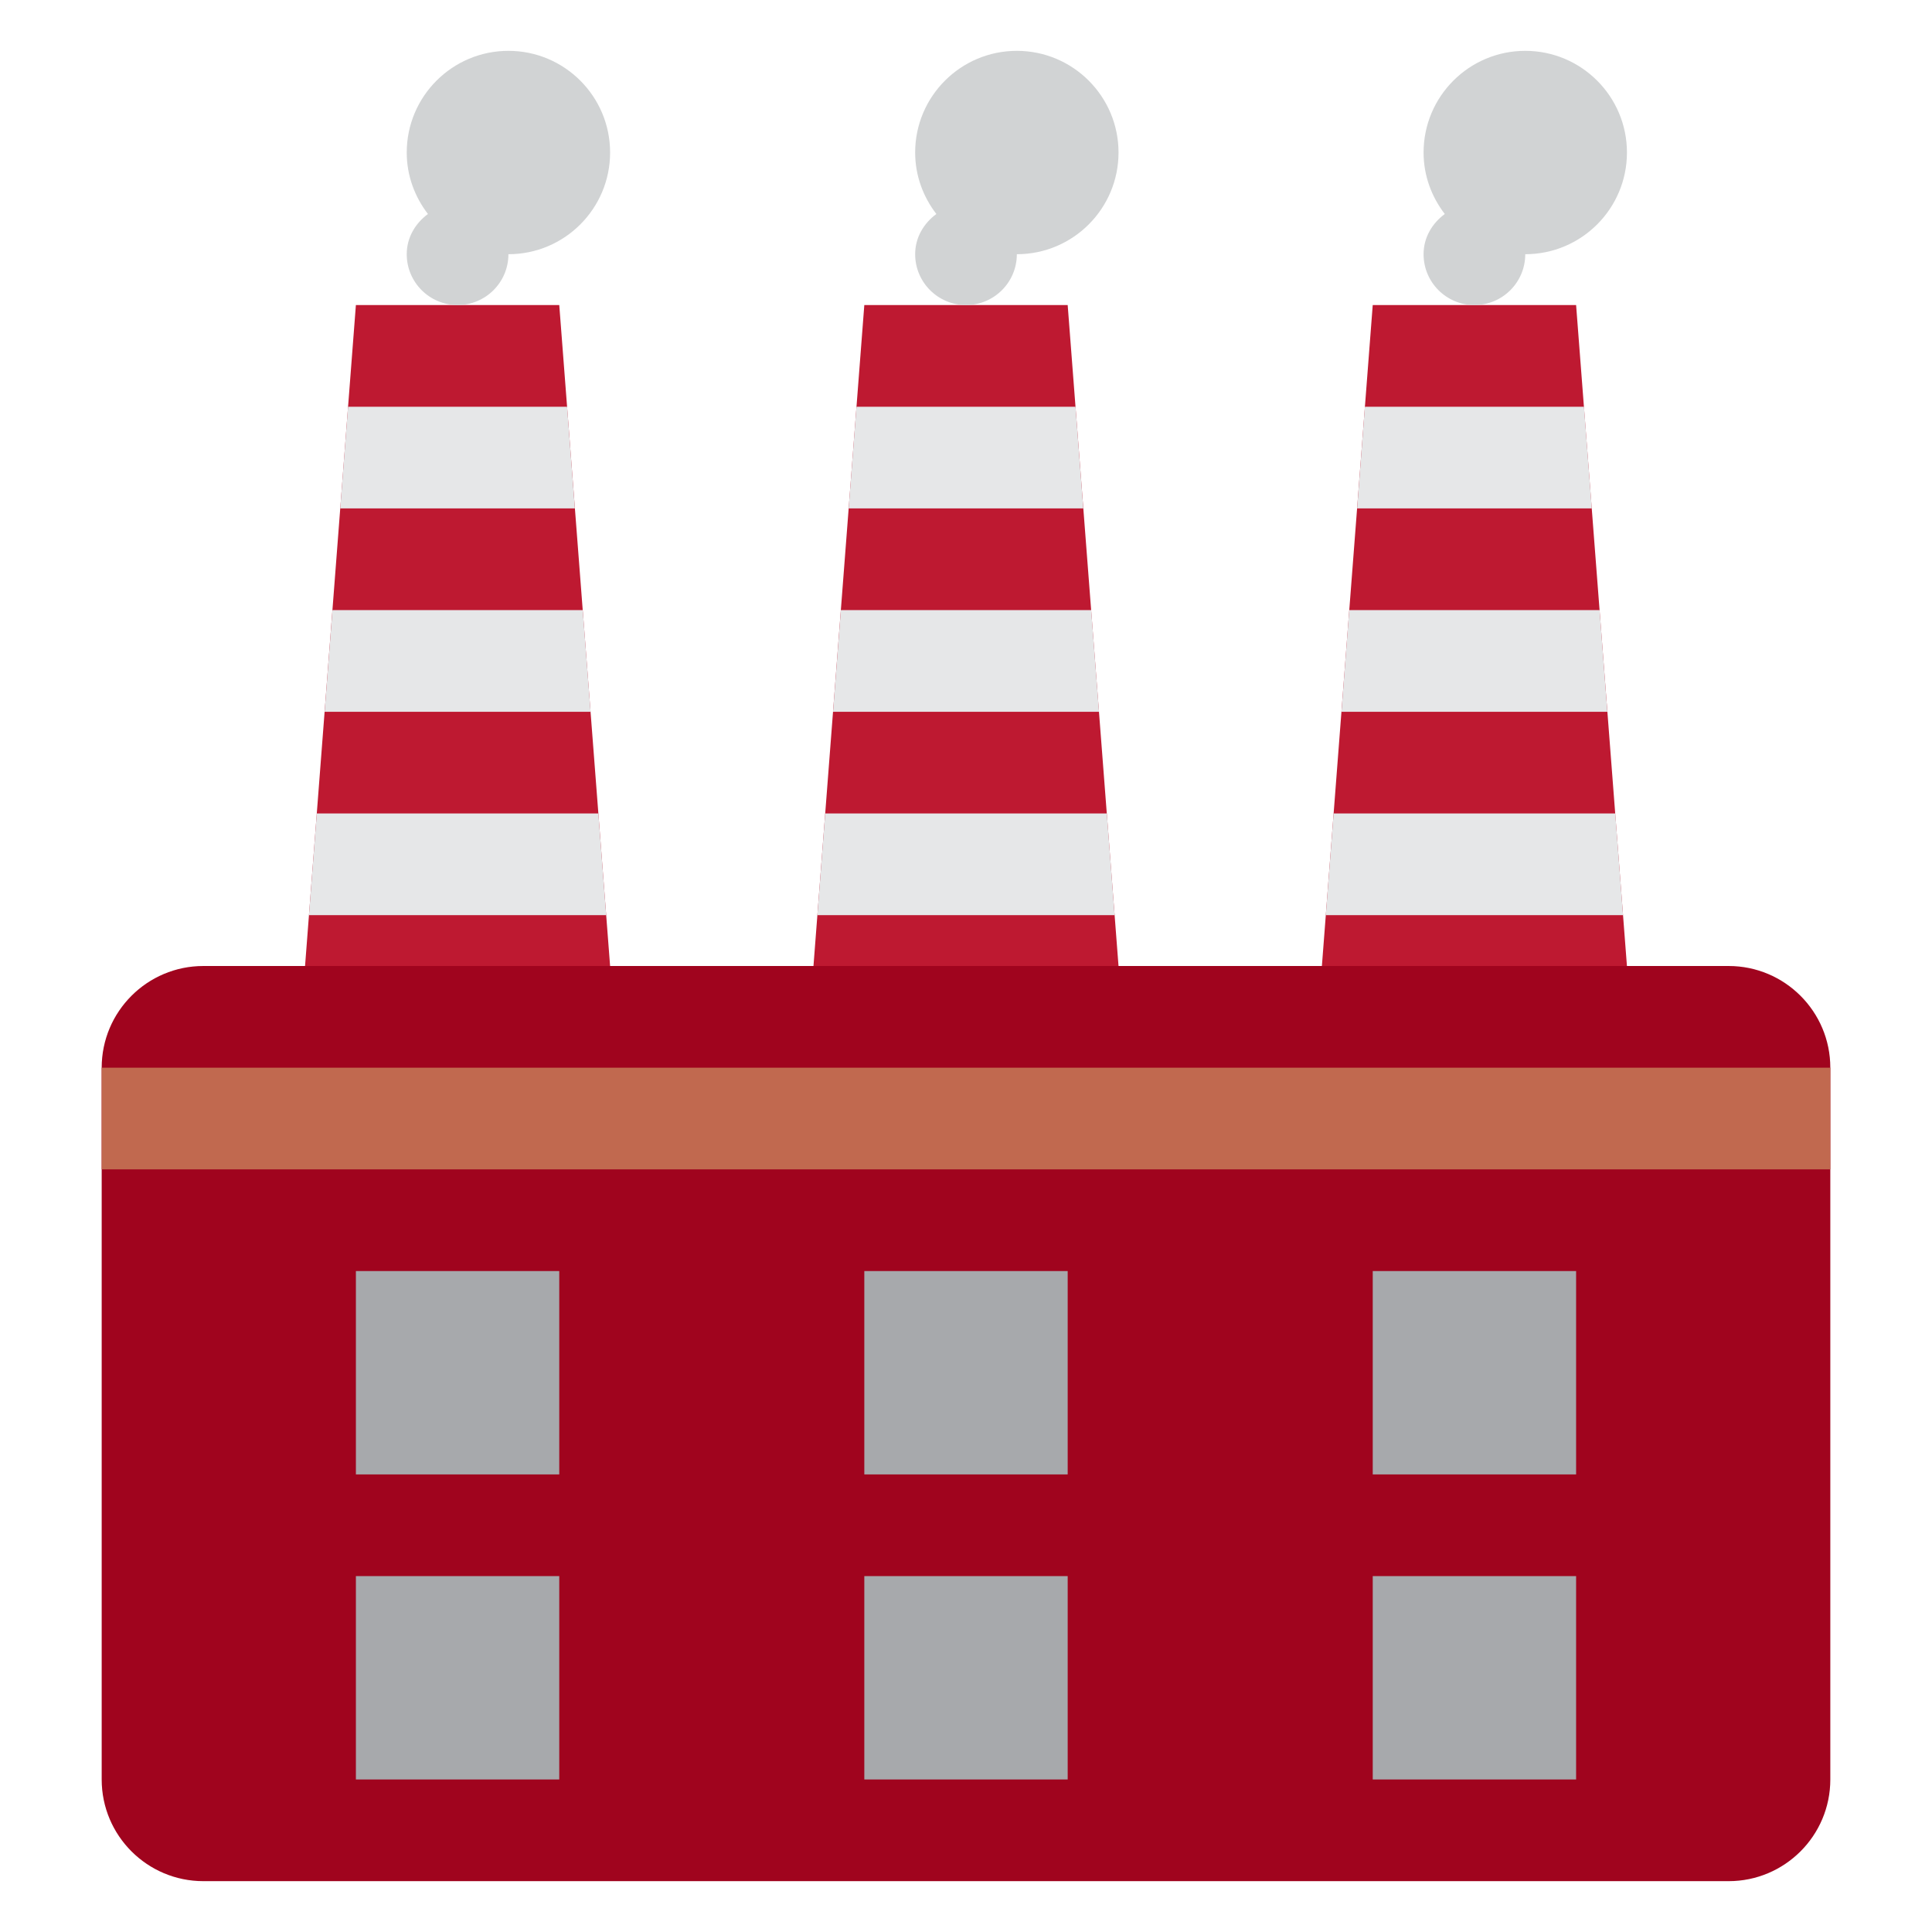 <?xml version="1.0" encoding="UTF-8" standalone="no"?><svg xmlns:dc="http://purl.org/dc/elements/1.1/" xmlns:cc="http://creativecommons.org/ns#" xmlns:rdf="http://www.w3.org/1999/02/22-rdf-syntax-ns#" xmlns:svg="http://www.w3.org/2000/svg" xmlns="http://www.w3.org/2000/svg" viewBox="0 0 47.5 47.5" style="enable-background:new 0 0 47.5 47.5;" xml:space="preserve" version="1.1" id="svg2"><defs id="defs6"><clipPath id="clipPath64" clipPathUnits="userSpaceOnUse"><path id="path66" d="M 0,38 38,38 38,0 0,0 0,38 Z"/></clipPath></defs><g transform="matrix(1.25,0,0,-1.25,0,47.5)" id="g10"><g transform="translate(12,19)" id="g12"><path id="path14" style="fill:#be1931;fill-opacity:1;fill-rule:nonzero;stroke:none" d="m 0,0 -6,0 1,13 4,0 1,-13 z"/></g><g transform="translate(22,19)" id="g16"><path id="path18" style="fill:#be1931;fill-opacity:1;fill-rule:nonzero;stroke:none" d="m 0,0 -6,0 1,13 4,0 1,-13 z"/></g><g transform="translate(32,19)" id="g20"><path id="path22" style="fill:#be1931;fill-opacity:1;fill-rule:nonzero;stroke:none" d="m 0,0 -6,0 1,13 4,0 1,-13 z"/></g><g transform="translate(6.539,26)" id="g24"><path id="path26" style="fill:#e6e7e8;fill-opacity:1;fill-rule:nonzero;stroke:none" d="M 0,0 -0.154,-2 5.077,-2 4.923,0 0,0 Z"/></g><g transform="translate(6.846,30)" id="g28"><path id="path30" style="fill:#e6e7e8;fill-opacity:1;fill-rule:nonzero;stroke:none" d="M 0,0 -0.154,-2 4.461,-2 4.308,0 0,0 Z"/></g><g transform="translate(11.923,20)" id="g32"><path id="path34" style="fill:#e6e7e8;fill-opacity:1;fill-rule:nonzero;stroke:none" d="M 0,0 -0.154,2 -5.692,2 -5.846,0 0,0 Z"/></g><g transform="translate(16.539,26)" id="g36"><path id="path38" style="fill:#e6e7e8;fill-opacity:1;fill-rule:nonzero;stroke:none" d="M 0,0 -0.154,-2 5.077,-2 4.923,0 0,0 Z"/></g><g transform="translate(16.846,30)" id="g40"><path id="path42" style="fill:#e6e7e8;fill-opacity:1;fill-rule:nonzero;stroke:none" d="M 0,0 -0.154,-2 4.461,-2 4.308,0 0,0 Z"/></g><g transform="translate(21.923,20)" id="g44"><path id="path46" style="fill:#e6e7e8;fill-opacity:1;fill-rule:nonzero;stroke:none" d="M 0,0 -0.153,2 -5.692,2 -5.846,0 0,0 Z"/></g><g transform="translate(26.538,26)" id="g48"><path id="path50" style="fill:#e6e7e8;fill-opacity:1;fill-rule:nonzero;stroke:none" d="M 0,0 -0.153,-2 5.077,-2 4.924,0 0,0 Z"/></g><g transform="translate(31.923,20)" id="g52"><path id="path54" style="fill:#e6e7e8;fill-opacity:1;fill-rule:nonzero;stroke:none" d="M 0,0 -0.153,2 -5.692,2 -5.846,0 0,0 Z"/></g><g transform="translate(26.846,30)" id="g56"><path id="path58" style="fill:#e6e7e8;fill-opacity:1;fill-rule:nonzero;stroke:none" d="M 0,0 -0.153,-2 4.462,-2 4.309,0 0,0 Z"/></g><g id="g60"><g clip-path="url(#clipPath64)" id="g62"><g transform="translate(36,3)" id="g68"><path id="path70" style="fill:#a0041e;fill-opacity:1;fill-rule:nonzero;stroke:none" d="m 0,0 c 0,-1.104 -0.896,-2 -2,-2 l -30,0 c -1.104,0 -2,0.896 -2,2 l 0,14 c 0,1.104 0.896,2 2,2 l 30,0 c 1.104,0 2,-0.896 2,-2 L 0,0 Z"/></g><path id="path72" style="fill:#c1694f;fill-opacity:1;fill-rule:nonzero;stroke:none" d="m 36,15 -34,0 0,2 34,0 0,-2 z"/><path id="path74" style="fill:#a7a9ac;fill-opacity:1;fill-rule:nonzero;stroke:none" d="m 11,9 -4,0 0,4 4,0 0,-4 z"/><path id="path76" style="fill:#a7a9ac;fill-opacity:1;fill-rule:nonzero;stroke:none" d="m 21,9 -4,0 0,4 4,0 0,-4 z"/><path id="path78" style="fill:#a7a9ac;fill-opacity:1;fill-rule:nonzero;stroke:none" d="m 31,9 -4,0 0,4 4,0 0,-4 z"/><path id="path80" style="fill:#a7a9ac;fill-opacity:1;fill-rule:nonzero;stroke:none" d="M 11,3 7,3 7,7 11,7 11,3 Z"/><path id="path82" style="fill:#a7a9ac;fill-opacity:1;fill-rule:nonzero;stroke:none" d="m 21,3 -4,0 0,4 4,0 0,-4 z"/><path id="path84" style="fill:#a7a9ac;fill-opacity:1;fill-rule:nonzero;stroke:none" d="m 31,3 -4,0 0,4 4,0 0,-4 z"/><g transform="translate(10,37)" id="g86"><path id="path88" style="fill:#d1d3d4;fill-opacity:1;fill-rule:nonzero;stroke:none" d="m 0,0 c -1.104,0 -2,-0.896 -2,-2 0,-0.457 0.159,-0.873 0.417,-1.209 C -1.83,-3.392 -2,-3.67 -2,-4 c 0,-0.552 0.448,-1 1,-1 0.552,0 1,0.448 1,1 1.104,0 2,0.896 2,2 0,1.104 -0.896,2 -2,2"/></g><g transform="translate(20,37)" id="g90"><path id="path92" style="fill:#d1d3d4;fill-opacity:1;fill-rule:nonzero;stroke:none" d="m 0,0 c -1.104,0 -2,-0.896 -2,-2 0,-0.457 0.159,-0.873 0.417,-1.209 C -1.83,-3.392 -2,-3.67 -2,-4 c 0,-0.552 0.448,-1 1,-1 0.552,0 1,0.448 1,1 1.104,0 2,0.896 2,2 0,1.104 -0.896,2 -2,2"/></g><g transform="translate(30,37)" id="g94"><path id="path96" style="fill:#d1d3d4;fill-opacity:1;fill-rule:nonzero;stroke:none" d="m 0,0 c -1.104,0 -2,-0.896 -2,-2 0,-0.457 0.159,-0.873 0.417,-1.209 C -1.83,-3.392 -2,-3.67 -2,-4 c 0,-0.552 0.447,-1 1,-1 0.553,0 1,0.448 1,1 1.104,0 2,0.896 2,2 0,1.104 -0.896,2 -2,2"/></g></g></g></g></svg>
